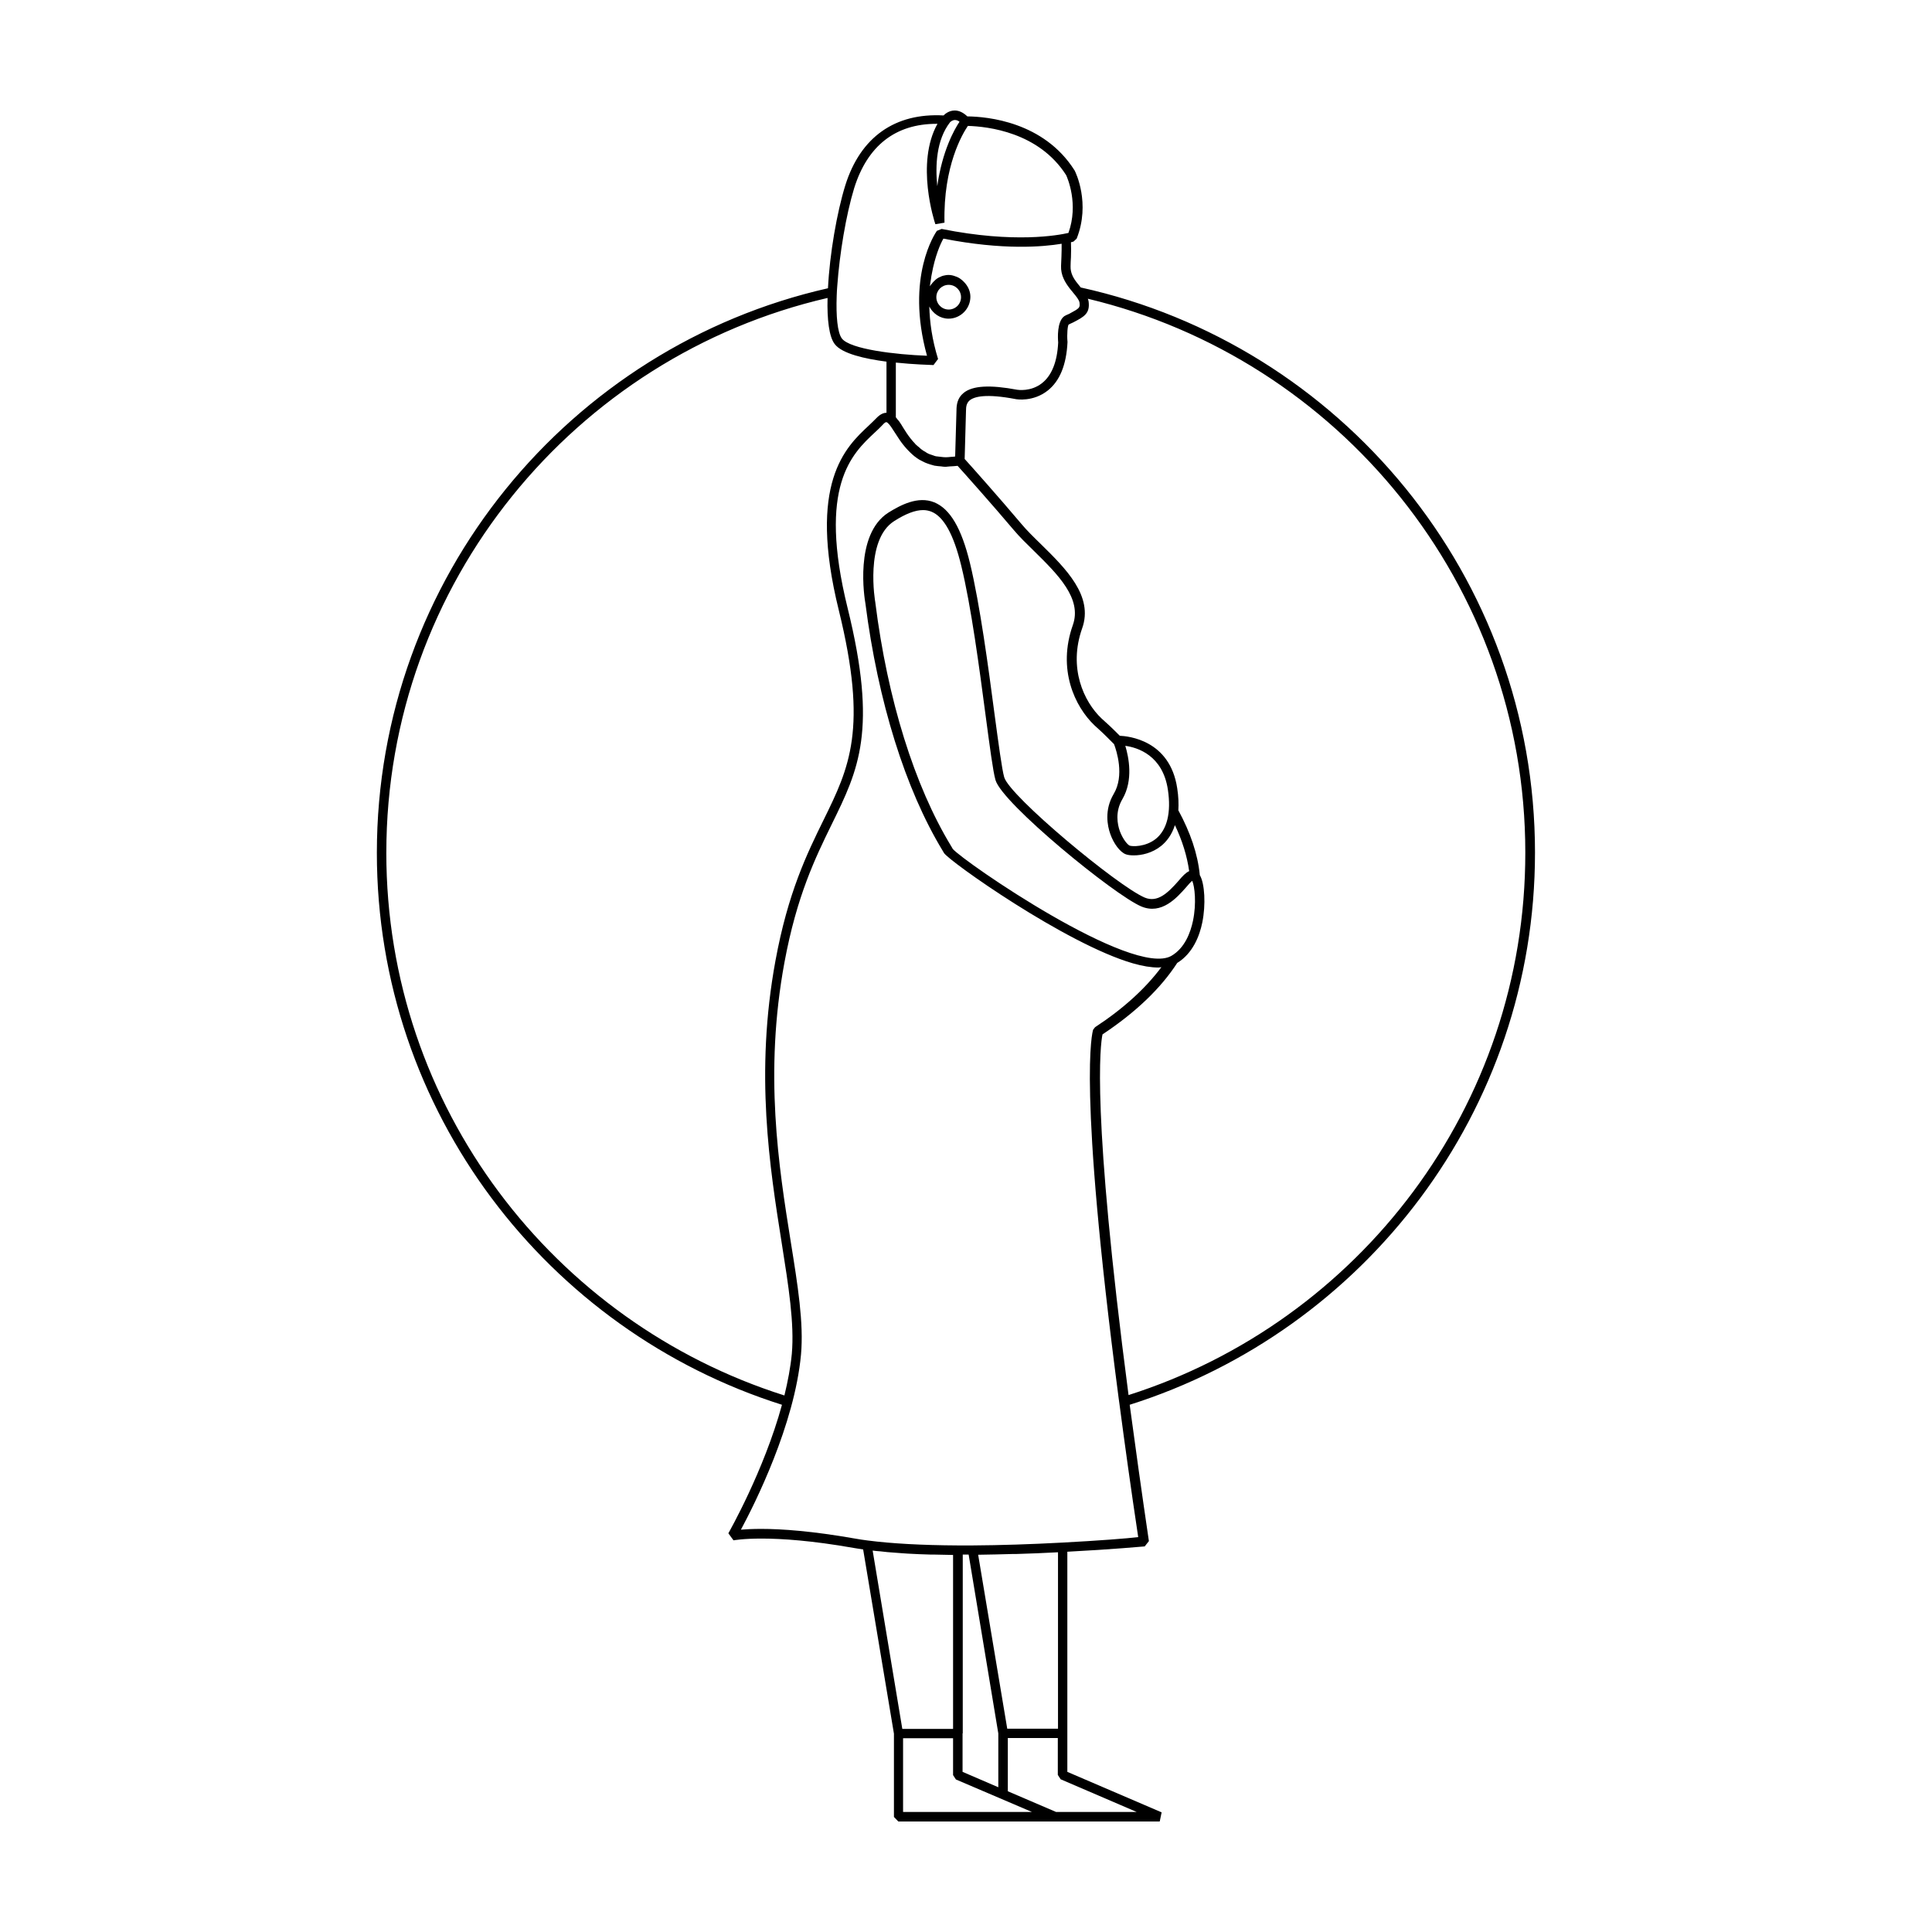 <?xml version="1.0" encoding="UTF-8"?>
<!-- Uploaded to: SVG Repo, www.svgrepo.com, Generator: SVG Repo Mixer Tools -->
<svg fill="#000000" width="800px" height="800px" version="1.1" viewBox="144 144 512 512" xmlns="http://www.w3.org/2000/svg">
 <path d="m550.79 369.97c0-73.254-51.59-134.62-120.36-149.78l-0.051-0.051c-0.301-0.352-0.555-0.656-0.855-1.059-1.008-1.258-1.863-2.672-1.812-4.484 0-0.805 0.051-1.613 0.102-2.418 0.051-1.309 0.051-2.672 0-3.981 0.402-0.102 0.656-0.152 0.707-0.203l0.805-0.754c3.727-9.371-0.301-17.633-0.504-17.984l-0.051-0.102c-8.16-12.898-23.125-14.258-28.414-14.309-1.062-1.008-2.172-1.562-3.328-1.562-1.512 0-2.519 0.855-2.973 1.309-12.797-0.707-22.016 5.644-26.047 18.539-2.215 7.152-4.133 18.137-4.586 27.258-68.367 15.469-119.55 76.68-119.55 149.63 0 68.57 45.242 126.61 107.36 146.26-4.785 17.531-14.105 33.855-14.207 34.059l1.359 1.863c0.102 0 9.621-1.914 31.84 2.016 0.805 0.152 1.664 0.25 2.519 0.402l8.16 48.82v22.066l1.16 1.203h69.277l0.504-2.418-24.988-10.73v-58.34c11.738-0.605 20.402-1.41 20.504-1.41l1.109-1.41c-1.965-13.301-3.629-25.293-5.09-36.125 62.168-19.648 107.41-77.738 107.41-146.3zm-126.36-135.22c-0.25 5.141-1.715 8.766-4.281 10.781-2.973 2.367-6.5 1.762-6.551 1.762-7.254-1.359-11.891-1.109-14.258 0.855-1.664 1.359-1.863 3.223-1.863 4.637l-0.352 12.191c-0.352 0.051-0.754 0.102-1.109 0.102-0.453 0.051-0.957 0.102-1.359 0.102-0.453 0-0.855-0.051-1.258-0.102-0.453-0.051-0.906-0.102-1.309-0.152-0.352-0.051-0.656-0.203-0.957-0.301-0.402-0.152-0.855-0.25-1.211-0.453-0.25-0.102-0.453-0.25-0.656-0.402-0.402-0.203-0.805-0.453-1.109-0.707-0.152-0.102-0.301-0.25-0.453-0.402-0.352-0.301-0.754-0.605-1.059-0.906-0.102-0.102-0.152-0.203-0.25-0.301-0.352-0.352-0.707-0.754-1.008-1.16l-0.051-0.051c-0.754-0.957-1.41-1.965-1.965-2.871-0.352-0.605-0.707-1.16-1.059-1.664-0.102-0.152-0.203-0.301-0.352-0.402-0.203-0.25-0.352-0.504-0.555-0.707v-14.508c4.785 0.504 9.02 0.605 9.977 0.656l1.211-1.613c-1.613-5.238-2.215-9.824-2.316-13.906 0.957 1.863 2.871 3.223 5.09 3.223 3.176 0 5.793-2.621 5.793-5.793 0-1.41-0.555-2.621-1.41-3.629-0.25-0.301-0.504-0.504-0.754-0.754-0.352-0.301-0.754-0.605-1.211-0.805-0.152-0.102-0.352-0.152-0.504-0.203-0.605-0.25-1.258-0.402-1.914-0.402-0.504 0-0.957 0.102-1.41 0.203-0.25 0.051-0.453 0.152-0.656 0.25-0.203 0.102-0.352 0.152-0.555 0.25-0.301 0.152-0.555 0.352-0.805 0.555-0.051 0.051-0.102 0.102-0.152 0.152-0.301 0.25-0.555 0.555-0.805 0.855-0.203 0.25-0.402 0.453-0.555 0.754 0.051-0.707 0.203-1.309 0.301-2.016 0.051-0.402 0.102-0.855 0.203-1.258 0.855-4.785 2.316-8.062 3.074-9.371 15.922 3.125 26.449 2.168 31.336 1.359 0 1.109 0 2.266-0.051 3.426-0.051 0.805-0.051 1.613-0.102 2.418-0.102 2.469 1.059 4.383 2.215 5.894 0.051 0.051 0.102 0.152 0.152 0.203 0.152 0.203 0.301 0.352 0.453 0.555s0.301 0.352 0.453 0.555c0.805 0.957 1.512 1.863 1.613 2.519 0.152 1.359 0.152 1.461-2.769 3.023-0.203 0.102-0.453 0.203-0.707 0.301l-0.555 0.301c-1.969 1.414-1.719 5.848-1.617 6.957zm-25.746-11.992c0 1.812-1.461 3.273-3.273 3.273s-3.273-1.461-3.273-3.273 1.461-3.273 3.273-3.273 3.273 1.461 3.273 3.273zm-2.922-46.352s0.555-0.605 1.309-0.605c0.402 0 0.805 0.152 1.211 0.453-1.41 2.117-4.586 7.758-5.894 17.078-0.555-5.488-0.25-12.238 3.375-16.926zm-25.391 17.434c3.527-11.234 10.934-17.027 21.816-17.027h0.25c-5.844 10.48-0.805 25.895-0.555 26.602l2.418-0.402c-0.352-15.113 4.836-23.629 6.195-25.645 5.289 0.152 18.793 1.664 26.047 13.047 0.301 0.656 3.375 7.609 0.605 15.316-2.672 0.605-14.309 2.82-33.605-1.059l-1.258 0.504c-0.352 0.504-8.414 12.141-2.621 33.102-8.262-0.301-20.402-1.715-22.57-4.586-1.16-1.562-1.562-5.894-1.359-11.336 0.051-0.855 0.051-1.715 0.152-2.621 0.605-8.465 2.316-18.789 4.484-25.895zm-123.99 176.13c0-71.539 50.027-131.54 116.93-147.01-0.152 5.691 0.402 10.328 1.914 12.242 1.914 2.519 7.91 3.879 13.703 4.637v13.551c-0.805 0-1.715 0.402-2.719 1.461-0.605 0.605-1.258 1.258-2.016 1.965-6.098 5.691-16.223 15.164-7.91 48.871 7.758 31.539 2.82 41.664-4.031 55.621-4.434 9.02-9.422 19.246-12.746 37.281-5.492 29.875-1.512 54.816 1.664 74.867 1.812 11.438 3.375 21.312 2.672 29.32-0.352 3.629-1.059 7.305-1.965 11.035-61.113-19.352-105.5-76.43-105.5-143.84zm128.88 184.95c0.656 0.102 1.41 0.152 2.066 0.203 0.605 0.051 1.211 0.152 1.863 0.203 1.258 0.102 2.57 0.203 3.93 0.301 0.504 0.051 0.957 0.051 1.512 0.102 1.914 0.102 3.93 0.203 6.047 0.25h1.008c1.562 0.051 3.176 0.051 4.887 0.102v46.098h-13.453zm8.062 69.273v-19.547h13.25v9.773l0.754 1.16 20.152 8.613zm25.238-20.809v14.258l-9.473-4.082v-10.176l0.051-0.051v-47.359h1.562zm-5.34-47.359c3.023-0.051 6.144-0.102 9.32-0.203h0.855c3.578-0.102 7.203-0.25 10.984-0.453v46.754h-13.453zm42.02 68.168h-21.363l-12.797-5.492v-14.105h13.25v9.773l0.754 1.16zm-19.699-71.391c-8.414 0.453-16.426 0.707-23.781 0.754h-3.879c-9.672-0.051-17.734-0.504-23.93-1.309-1.16-0.152-2.215-0.301-3.324-0.504-11.438-2.016-19.547-2.57-24.887-2.57-2.316 0-4.133 0.102-5.391 0.203 3.629-6.75 14.207-27.762 15.922-46.402 0.754-8.312-0.855-18.34-2.719-29.926-3.176-19.852-7.106-44.586-1.664-74.008 3.273-17.684 8.211-27.762 12.543-36.625 7.106-14.461 12.191-24.887 4.18-57.332-7.961-32.293 1.16-40.809 7.203-46.453 0.805-0.754 1.512-1.41 2.117-2.066 0.805-0.906 1.059-0.754 1.359-0.453 0.555 0.453 1.16 1.461 1.914 2.621 0.301 0.453 0.605 0.957 0.957 1.461 0.102 0.152 0.203 0.301 0.301 0.453 0.25 0.402 0.555 0.754 0.855 1.16 0.152 0.203 0.301 0.352 0.453 0.555 0.301 0.352 0.605 0.707 0.906 1.008 0.203 0.203 0.402 0.402 0.605 0.605 0.301 0.301 0.656 0.605 1.008 0.906 0.25 0.203 0.504 0.352 0.754 0.555 0.352 0.25 0.754 0.504 1.211 0.707 0.301 0.152 0.605 0.301 0.906 0.453 0.453 0.203 0.957 0.352 1.41 0.504 0.352 0.102 0.656 0.203 1.059 0.301 0.555 0.102 1.211 0.152 1.812 0.203 0.352 0.051 0.656 0.102 1.059 0.102h0.152c0.301 0 0.707-0.102 1.059-0.102 0.707-0.051 1.359-0.051 2.066-0.152 1.914 2.117 9.371 10.48 14.812 16.93 1.562 1.863 3.426 3.68 5.441 5.644 6.297 6.195 12.797 12.594 10.277 19.648-4.133 11.688 0.504 21.562 5.742 26.551 0.301 0.25 0.656 0.605 1.16 1.059 1.461 1.309 2.719 2.621 4.031 3.93 0.656 1.762 2.82 8.312-0.102 13.199-2.519 4.231-1.664 8.465-0.906 10.578 0.906 2.621 2.621 4.836 4.082 5.391 0.504 0.203 1.258 0.301 2.168 0.301 2.066 0 4.887-0.605 7.254-2.519 1.359-1.109 2.769-2.82 3.629-5.492 1.965 4.133 3.223 8.211 3.777 12.191-0.906 0.402-1.762 1.309-2.82 2.57-2.871 3.273-5.594 5.844-8.969 4.434-7.203-3.074-35.77-26.852-37.23-31.891-0.605-2.117-1.512-8.918-2.57-16.777-1.613-12.293-3.879-29.121-6.5-39.953-2.266-9.32-5.289-14.41-9.473-16.121-4.332-1.762-8.969 0.754-12.141 2.719-9.168 5.844-6.297 22.973-6.098 24.082 3.324 25.945 10.578 49.223 20.453 65.496 0.152 0.301 0.301 0.453 0.352 0.605 1.16 2.066 32.293 24.133 50.078 29.27 2.621 0.754 4.887 1.109 6.75 1.109 0.301 0 0.555-0.051 0.805-0.102-4.18 5.594-9.977 10.934-17.582 15.922l-0.504 0.656c-0.203 0.605-4.18 14.258 6.75 97.59 0.051 0.453 0.152 0.957 0.203 1.461 1.41 10.68 3.023 22.371 4.988 35.418-2.816 0.344-10.527 0.949-20.098 1.453zm16.676-211.15c3.273 0.453 9.926 2.519 11.285 11.637 0.906 6.047-0.203 10.578-3.176 13-2.769 2.215-6.297 2.066-6.953 1.812-0.504-0.203-1.762-1.562-2.621-3.879-0.605-1.715-1.309-5.09 0.707-8.465 2.922-5.035 1.664-11.082 0.758-14.105zm17.734 35.773c0.656 1.512 1.16 5.945 0.203 10.578-0.656 3.125-2.168 7.254-5.742 9.32-10.277 5.844-55.066-24.988-57.938-28.363-0.051-0.152-0.203-0.352-0.402-0.707-9.723-15.973-16.879-38.895-20.102-64.539v-0.051c-0.051-0.152-2.871-16.574 4.988-21.562 3.074-1.965 5.594-2.922 7.656-2.922 0.805 0 1.512 0.152 2.168 0.402 3.324 1.309 5.945 6.047 7.961 14.359 2.621 10.68 4.836 27.406 6.449 39.648 1.109 8.312 1.965 14.863 2.621 17.129 1.762 6.195 31.488 30.48 38.641 33.504 5.391 2.266 9.422-2.316 11.84-5.039 0.547-0.652 1.203-1.406 1.656-1.758zm-16.879 136.28c-9.875-75.371-7.457-92.902-6.902-95.574 8.867-5.894 15.469-12.242 19.801-18.941 4.133-2.519 5.945-7.203 6.648-10.73 0.957-4.684 0.656-10.328-0.656-12.543-0.555-5.644-2.519-11.336-5.691-17.18 0.102-1.664 0.051-3.629-0.301-5.844-1.914-12.797-13-13.805-15.215-13.906-1.211-1.211-2.367-2.367-3.727-3.578-0.453-0.402-0.805-0.754-1.109-1.008-4.684-4.434-8.867-13.352-5.141-23.879 3.074-8.566-4.383-15.871-10.883-22.27-1.965-1.914-3.828-3.727-5.289-5.492-5.691-6.75-13.402-15.418-14.965-17.129l0.355-12.746c0-1.16 0.152-2.066 0.957-2.769 1.211-1.008 4.281-1.863 12.191-0.352 0.203 0.051 4.637 0.805 8.516-2.266 3.176-2.519 4.938-6.75 5.238-12.848-0.203-2.117 0.051-4.434 0.301-4.637 0.152-0.102 0.352-0.152 0.504-0.25 0.152-0.051 0.301-0.152 0.656-0.301 2.922-1.512 4.535-2.367 4.133-5.543-0.051-0.25-0.102-0.504-0.203-0.754 66.402 15.871 115.93 75.621 115.93 146.76 0.051 67.355-44.234 124.39-105.14 143.78z"/>
</svg>